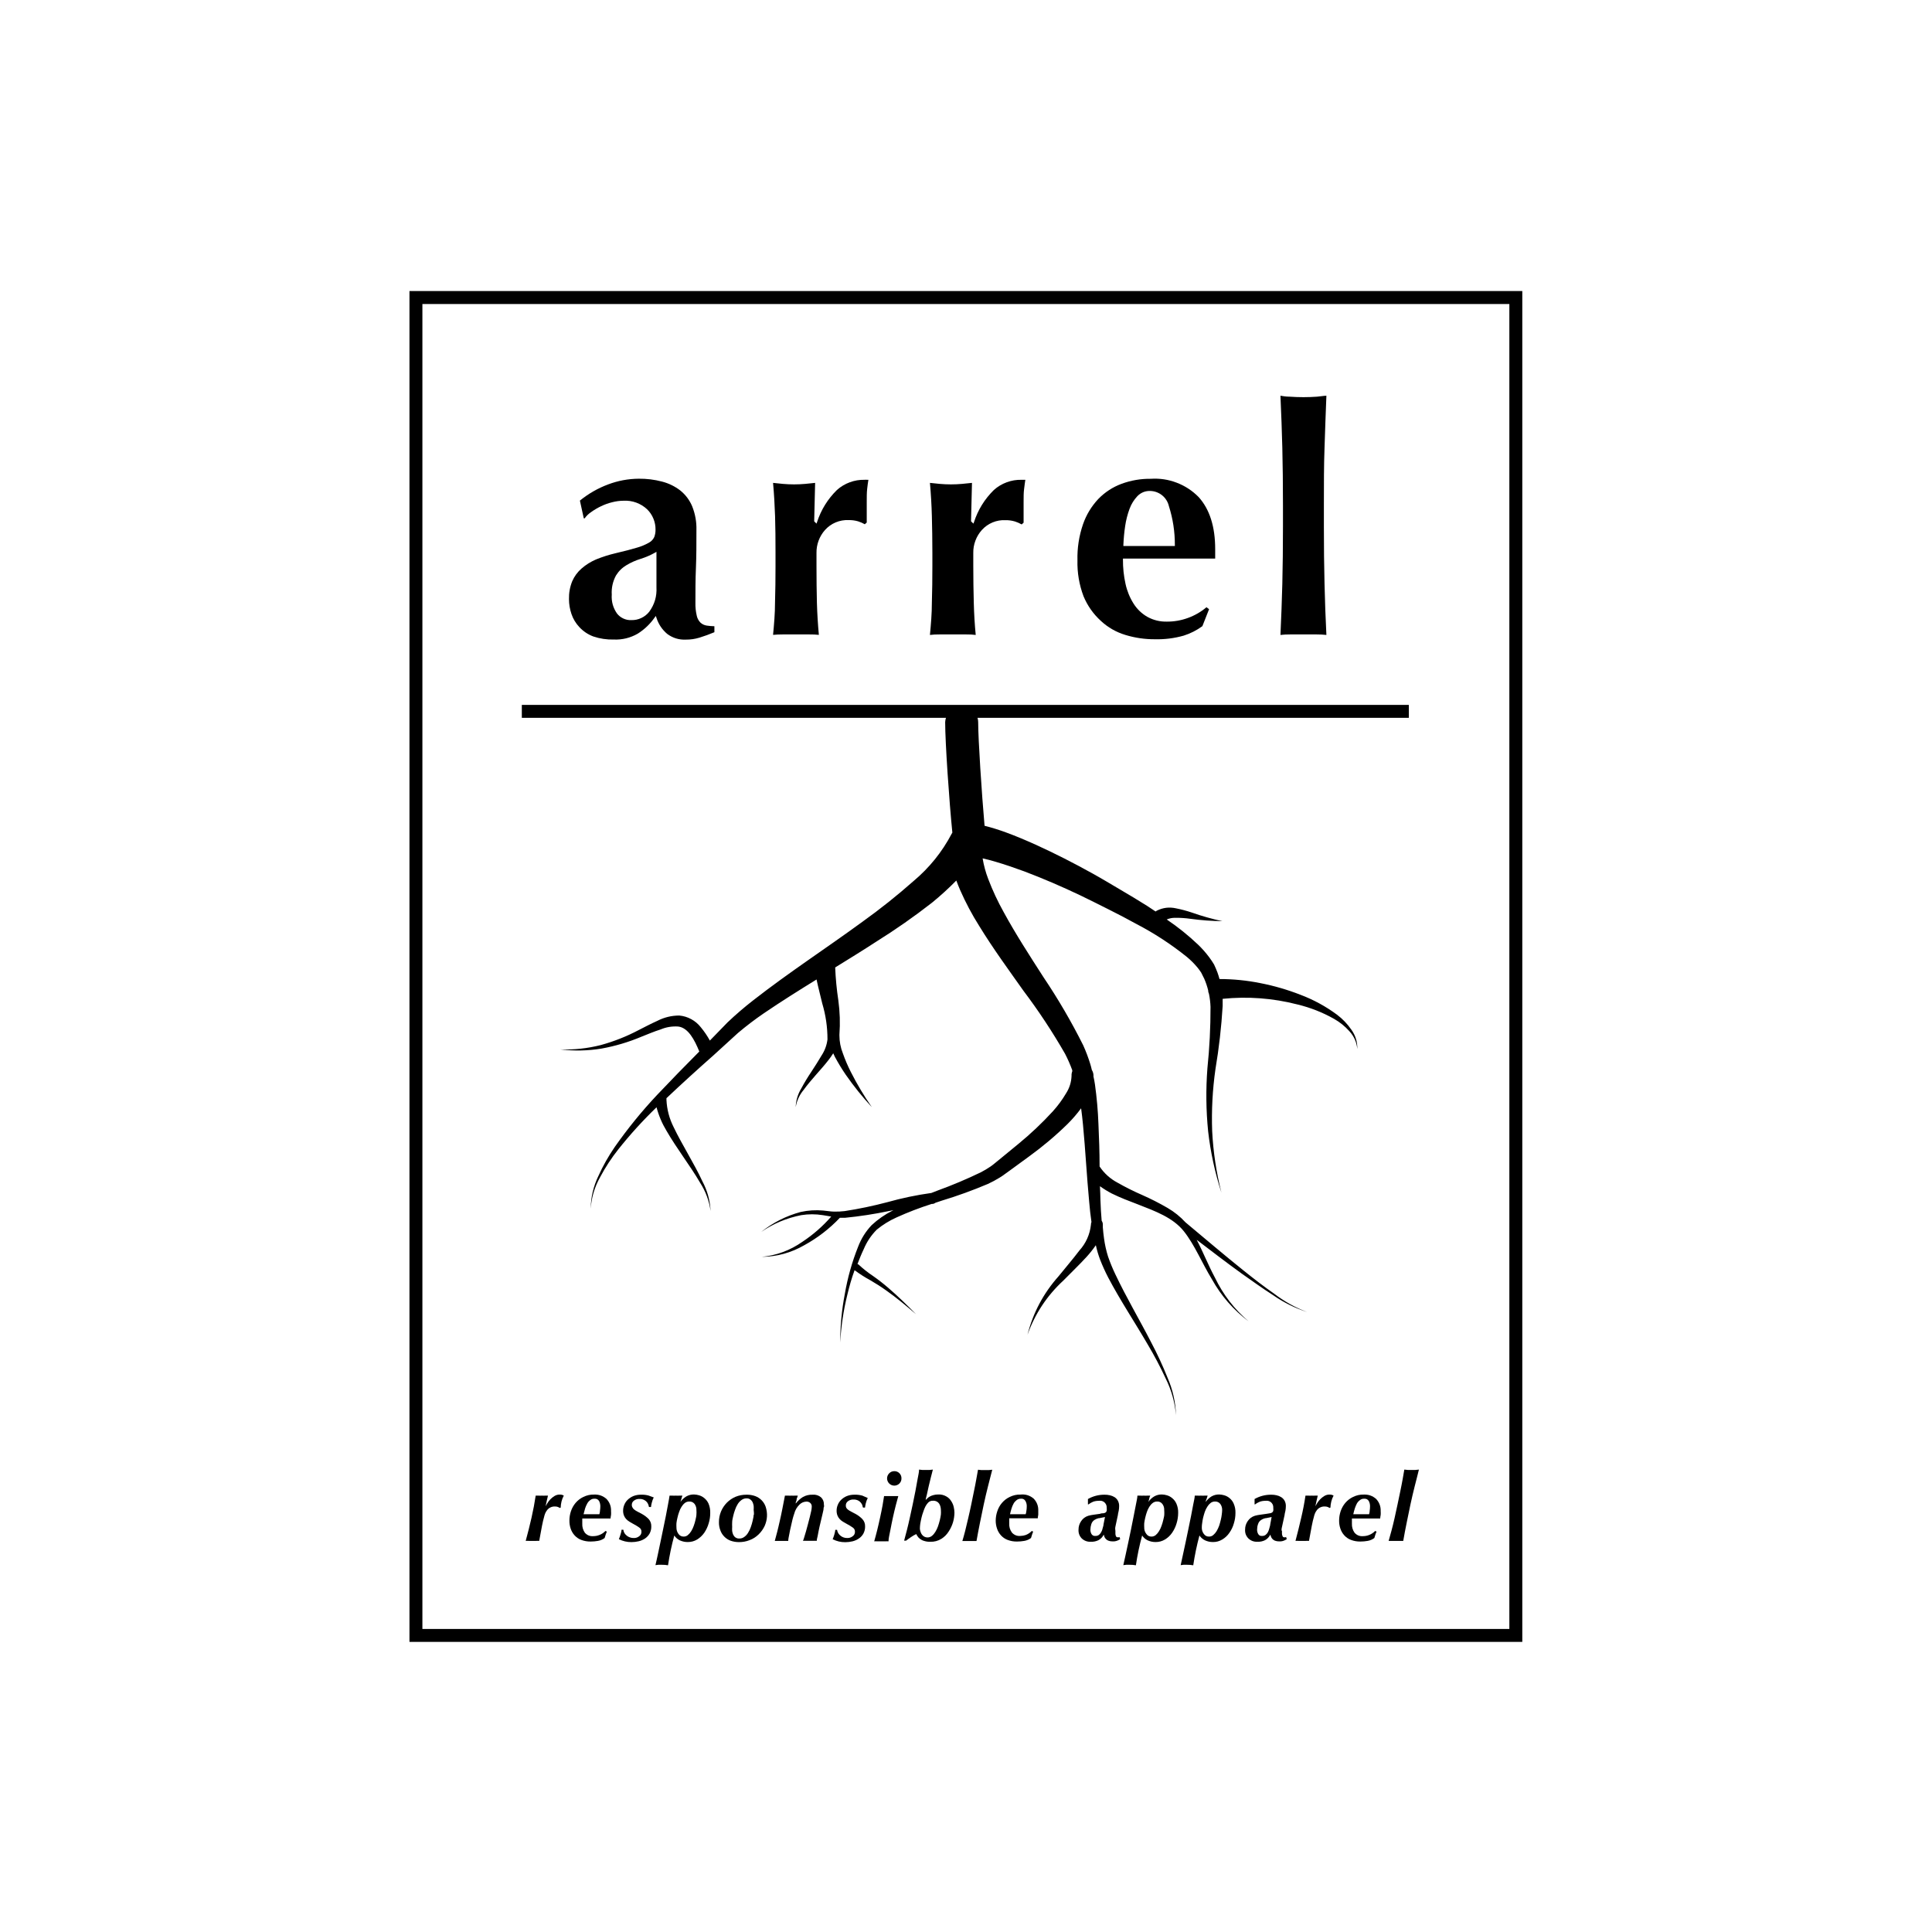 <svg version="1.0" preserveAspectRatio="xMidYMid meet" height="500" viewBox="0 0 375 375" zoomAndPan="magnify" width="500" xmlns:xlink="http://www.w3.org/1999/xlink" xmlns="http://www.w3.org/2000/svg"><defs><clipPath id="c1d371bc8e"><path clip-rule="nonzero" d="M 79.477 56.344 L 295.477 56.344 L 295.477 318.844 L 79.477 318.844 Z M 79.477 56.344"></path></clipPath></defs><path fill-rule="nonzero" fill-opacity="1" d="M 191.27 285.344 L 190.504 285.344 L 189.832 285.273 C 189.75 285.777 189.637 286.391 189.5 287.117 C 189.371 287.844 189.219 288.641 189.039 289.477 C 188.855 290.316 188.688 291.18 188.508 292.074 C 188.328 292.969 188.117 293.863 187.922 294.715 C 187.727 295.566 187.531 296.391 187.336 297.16 C 187.141 297.926 186.961 298.555 186.793 299.113 L 188.883 299.113 C 189.102 299.102 189.32 299.102 189.539 299.113 C 189.75 297.914 189.973 296.727 190.211 295.566 C 190.449 294.406 190.699 293.25 190.938 292.047 C 191.09 291.375 191.23 290.762 191.355 290.191 C 191.48 289.617 191.633 289.074 191.758 288.543 C 191.883 288.012 192.039 287.465 192.164 286.949 L 192.598 285.273 C 192.363 285.309 192.133 285.332 191.898 285.344 Z M 191.27 285.344" fill="#000000"></path><path fill-rule="nonzero" fill-opacity="1" d="M 198.078 290.094 C 197.344 290.074 196.648 290.23 195.988 290.555 C 195.402 290.832 194.902 291.219 194.48 291.711 C 194.07 292.191 193.77 292.73 193.574 293.332 C 193.375 293.918 193.273 294.516 193.266 295.133 C 193.262 295.664 193.348 296.18 193.516 296.684 C 193.676 297.176 193.93 297.613 194.27 297.996 C 194.633 298.398 195.062 298.699 195.566 298.891 C 196.168 299.117 196.785 299.227 197.426 299.211 C 197.895 299.211 198.359 299.168 198.82 299.086 C 199.297 299.004 199.73 298.82 200.117 298.527 C 200.215 298.191 200.297 297.926 200.355 297.762 C 200.41 297.594 200.48 297.426 200.535 297.285 L 200.27 297.16 C 199.938 297.508 199.547 297.766 199.098 297.941 C 198.77 298.055 198.43 298.113 198.078 298.121 C 197.414 298.18 196.855 297.961 196.406 297.465 C 196.027 296.938 195.855 296.344 195.891 295.691 C 195.891 295.523 195.891 295.359 195.891 295.176 C 195.891 294.996 195.891 294.855 195.891 294.699 L 201.43 294.699 C 201.43 294.477 201.5 294.238 201.527 294.004 C 201.539 293.766 201.539 293.527 201.527 293.289 C 201.57 292.375 201.281 291.578 200.66 290.902 C 199.918 290.262 199.055 289.992 198.078 290.094 Z M 199.211 293.262 C 199.211 293.527 199.125 293.738 199.086 293.906 L 196.043 293.906 C 196.125 293.527 196.223 293.164 196.336 292.801 C 196.438 292.465 196.57 292.145 196.742 291.836 C 196.891 291.574 197.086 291.352 197.328 291.168 C 197.566 290.984 197.836 290.895 198.137 290.902 C 198.535 290.855 198.836 291.004 199.043 291.348 C 199.219 291.672 199.305 292.016 199.293 292.383 C 199.293 292.676 199.27 292.973 199.223 293.262 Z M 199.211 293.262" fill="#000000"></path><path fill-rule="nonzero" fill-opacity="1" d="M 184.656 291.406 C 184.422 291.012 184.105 290.699 183.707 290.469 C 183.211 290.18 182.676 290.051 182.102 290.078 C 181.781 290.07 181.465 290.113 181.156 290.203 C 180.91 290.266 180.676 290.355 180.457 290.484 C 180.285 290.578 180.133 290.695 179.996 290.832 L 179.676 291.141 C 179.676 290.902 179.801 290.539 179.914 290.051 C 180.023 289.562 180.137 289.043 180.262 288.473 L 180.68 286.754 C 180.82 286.18 180.945 285.68 181.07 285.246 L 180.441 285.316 L 179.004 285.316 L 178.391 285.246 C 178.391 285.777 178.223 286.391 178.098 287.117 C 177.973 287.844 177.832 288.598 177.68 289.422 C 177.527 290.246 177.344 291.082 177.164 291.965 C 176.98 292.844 176.785 293.695 176.605 294.547 C 176.426 295.398 176.23 296.195 176.035 296.977 C 175.84 297.762 175.672 298.375 175.488 299.043 L 175.867 299.043 C 176.172 298.809 176.492 298.57 176.828 298.348 C 177.152 298.121 177.492 297.926 177.848 297.762 C 177.91 297.906 177.992 298.047 178.086 298.18 C 178.211 298.379 178.367 298.547 178.559 298.684 C 178.797 298.867 179.062 299.004 179.355 299.086 C 179.734 299.211 180.125 299.266 180.527 299.254 C 181.32 299.289 182.055 299.098 182.73 298.68 C 183.301 298.32 183.766 297.855 184.125 297.285 C 184.508 296.711 184.797 296.09 184.992 295.426 C 185.16 294.828 185.25 294.219 185.258 293.598 C 185.25 293.254 185.207 292.914 185.133 292.578 C 185.047 292.156 184.891 291.766 184.656 291.406 Z M 182.621 294.004 C 182.57 294.371 182.5 294.734 182.41 295.094 C 182.312 295.484 182.199 295.875 182.062 296.266 C 181.93 296.645 181.758 297 181.547 297.34 C 181.367 297.641 181.145 297.898 180.875 298.121 C 180.633 298.312 180.359 298.41 180.051 298.418 C 179.832 298.422 179.621 298.375 179.426 298.277 C 179.242 298.18 179.09 298.051 178.965 297.887 C 178.836 297.723 178.742 297.539 178.684 297.34 C 178.609 297.141 178.562 296.938 178.547 296.727 C 178.551 296.391 178.578 296.055 178.629 295.719 C 178.699 295.344 178.77 294.953 178.867 294.562 C 178.961 294.172 179.074 293.789 179.215 293.418 C 179.32 293.082 179.453 292.754 179.605 292.438 C 179.746 292.16 179.926 291.902 180.137 291.672 C 180.406 291.398 180.73 291.27 181.113 291.293 C 181.363 291.281 181.602 291.332 181.824 291.445 C 182.02 291.543 182.176 291.684 182.297 291.867 C 182.418 292.055 182.5 292.262 182.551 292.48 C 182.605 292.715 182.633 292.953 182.633 293.191 C 182.652 293.465 182.645 293.734 182.621 294.004 Z M 182.621 294.004" fill="#000000"></path><path fill-rule="nonzero" fill-opacity="1" d="M 227.492 290.762 C 227.195 290.512 226.855 290.332 226.477 290.23 C 226.172 290.137 225.859 290.086 225.539 290.078 C 225.004 290.062 224.5 290.188 224.035 290.453 C 223.578 290.723 223.199 291.078 222.902 291.516 L 223.07 290.914 C 223.07 290.707 223.195 290.512 223.266 290.301 L 222.707 290.301 C 222.465 290.316 222.223 290.316 221.98 290.301 C 221.754 290.316 221.527 290.316 221.297 290.301 L 220.77 290.301 C 220.77 290.734 220.613 291.309 220.488 292.004 C 220.363 292.703 220.211 293.402 220.043 294.281 C 219.875 295.16 219.707 295.973 219.527 296.867 C 219.344 297.762 219.164 298.641 218.98 299.477 C 218.801 300.316 218.633 301.113 218.465 301.867 C 218.297 302.621 218.16 303.262 218.035 303.793 L 218.605 303.723 L 219.262 303.723 C 219.668 303.715 220.074 303.75 220.477 303.82 C 220.762 301.871 221.168 299.941 221.688 298.039 C 221.965 298.457 222.324 298.773 222.777 298.988 C 223.266 299.207 223.777 299.316 224.312 299.309 C 224.957 299.312 225.559 299.152 226.113 298.82 C 226.672 298.484 227.137 298.047 227.508 297.508 C 227.891 296.949 228.18 296.344 228.371 295.691 C 228.574 295.031 228.676 294.355 228.68 293.668 C 228.703 293.043 228.59 292.441 228.344 291.867 C 228.152 291.426 227.871 291.059 227.492 290.762 Z M 225.988 293.934 C 225.988 294.27 225.875 294.633 225.793 295.008 C 225.703 295.398 225.594 295.777 225.457 296.152 C 225.336 296.52 225.172 296.863 224.969 297.188 C 224.797 297.48 224.586 297.738 224.328 297.957 C 224.09 298.148 223.82 298.246 223.516 298.25 C 223.086 298.258 222.746 298.086 222.5 297.73 C 222.211 297.355 222.078 296.934 222.094 296.461 C 222.078 296.188 222.078 295.91 222.094 295.637 C 222.141 295.285 222.207 294.934 222.289 294.59 C 222.375 294.211 222.484 293.84 222.609 293.473 C 222.73 293.117 222.887 292.781 223.086 292.465 C 223.258 292.18 223.477 291.934 223.742 291.727 C 223.984 291.543 224.258 291.449 224.562 291.445 C 224.992 291.422 225.34 291.574 225.609 291.906 C 225.875 292.27 225.996 292.676 225.973 293.121 C 225.992 293.391 226 293.664 225.988 293.934 Z M 225.988 293.934" fill="#000000"></path><path fill-rule="nonzero" fill-opacity="1" d="M 216.5 296.32 L 216.988 294.031 C 216.988 293.82 217.086 293.555 217.141 293.234 C 217.195 292.945 217.223 292.648 217.223 292.355 C 217.238 291.973 217.152 291.613 216.973 291.277 C 216.816 290.996 216.605 290.77 216.332 290.594 C 216.051 290.422 215.746 290.301 215.426 290.23 C 215.078 290.152 214.73 290.113 214.379 290.121 C 213.234 290.117 212.164 290.398 211.168 290.957 C 211.168 291.152 211.168 291.32 211.168 291.445 C 211.168 291.574 211.168 291.77 211.168 292.004 L 211.266 292.004 C 211.547 291.793 211.848 291.621 212.172 291.488 C 212.508 291.367 212.852 291.309 213.207 291.309 C 213.395 291.285 213.586 291.285 213.777 291.309 C 213.961 291.348 214.129 291.422 214.281 291.531 C 214.438 291.645 214.566 291.789 214.656 291.965 C 214.77 292.184 214.82 292.414 214.809 292.66 C 214.836 292.855 214.836 293.055 214.809 293.25 C 214.777 293.379 214.707 293.488 214.602 293.57 C 214.469 293.656 214.324 293.707 214.168 293.723 C 214 293.723 213.762 293.723 213.484 293.836 L 212.285 294.004 C 211.93 294.047 211.582 294.117 211.238 294.211 C 210.648 294.395 210.184 294.746 209.844 295.258 C 209.508 295.754 209.34 296.297 209.34 296.895 C 209.301 297.566 209.516 298.145 209.98 298.625 C 210.48 299.078 211.066 299.289 211.742 299.254 C 212.258 299.277 212.754 299.172 213.219 298.945 C 213.668 298.691 214.008 298.332 214.238 297.871 L 214.352 298.25 C 214.414 298.414 214.508 298.566 214.629 298.695 C 214.77 298.852 214.934 298.969 215.133 299.043 C 215.391 299.141 215.66 299.188 215.941 299.184 C 216.254 299.199 216.555 299.156 216.848 299.043 C 217.059 298.969 217.254 298.867 217.434 298.738 L 217.281 298.32 L 217.141 298.387 C 217.09 298.406 217.039 298.406 216.988 298.387 C 216.781 298.406 216.648 298.316 216.582 298.121 C 216.527 297.969 216.5 297.812 216.5 297.648 C 216.5 297.523 216.5 297.367 216.5 297.16 C 216.5 296.949 216.402 296.727 216.5 296.32 Z M 214.195 295.875 C 214.195 296.098 214.098 296.348 214.027 296.613 C 213.98 296.875 213.891 297.121 213.762 297.355 C 213.652 297.57 213.504 297.758 213.316 297.914 C 213.109 298.062 212.875 298.133 212.621 298.121 C 212.285 298.156 212.031 298.031 211.852 297.746 C 211.707 297.48 211.637 297.195 211.645 296.895 C 211.652 296.531 211.711 296.176 211.824 295.832 C 211.934 295.48 212.141 295.207 212.453 295.008 C 212.688 294.863 212.938 294.754 213.207 294.688 C 213.5 294.688 213.918 294.535 214.477 294.449 Z M 214.195 295.875" fill="#000000"></path><path fill-rule="nonzero" fill-opacity="1" d="M 238.629 290.762 C 238.328 290.516 237.988 290.336 237.609 290.23 C 237.305 290.141 236.992 290.09 236.676 290.078 C 236.133 290.062 235.625 290.188 235.156 290.453 C 234.703 290.73 234.328 291.086 234.023 291.516 C 234.023 291.32 234.148 291.113 234.207 290.914 C 234.258 290.707 234.324 290.504 234.402 290.301 L 233.828 290.301 C 233.586 290.316 233.344 290.316 233.102 290.301 C 232.879 290.316 232.656 290.316 232.434 290.301 L 231.902 290.301 C 231.902 290.734 231.734 291.309 231.609 292.004 C 231.484 292.703 231.332 293.402 231.176 294.281 L 230.648 296.867 C 230.465 297.773 230.285 298.641 230.102 299.477 C 229.922 300.316 229.754 301.113 229.586 301.867 C 229.418 302.621 229.281 303.262 229.168 303.793 L 229.727 303.723 L 230.395 303.723 C 230.805 303.719 231.207 303.75 231.609 303.82 C 231.898 301.871 232.301 299.945 232.809 298.039 C 233.094 298.453 233.461 298.773 233.914 298.988 C 234.402 299.207 234.914 299.316 235.449 299.309 C 236.09 299.316 236.684 299.152 237.234 298.82 C 237.797 298.488 238.262 298.051 238.629 297.508 C 239.02 296.953 239.309 296.348 239.492 295.691 C 239.699 295.035 239.801 294.359 239.801 293.668 C 239.824 293.043 239.711 292.441 239.465 291.867 C 239.281 291.426 239 291.059 238.629 290.762 Z M 237.148 293.934 C 237.109 294.297 237.043 294.652 236.953 295.008 C 236.871 295.387 236.758 295.762 236.633 296.152 C 236.5 296.512 236.34 296.855 236.145 297.188 C 235.969 297.48 235.75 297.738 235.488 297.957 C 235.254 298.152 234.984 298.25 234.68 298.25 C 234.25 298.258 233.91 298.086 233.66 297.73 C 233.379 297.355 233.25 296.93 233.27 296.461 C 233.27 296.184 233.293 295.91 233.34 295.637 C 233.383 295.285 233.441 294.934 233.523 294.59 C 233.621 294.211 233.719 293.848 233.844 293.473 C 233.965 293.117 234.129 292.781 234.332 292.465 C 234.5 292.18 234.715 291.934 234.973 291.727 C 235.223 291.539 235.5 291.445 235.809 291.445 C 236.234 291.426 236.586 291.582 236.855 291.906 C 237.117 292.273 237.234 292.676 237.219 293.121 C 237.211 293.395 237.188 293.664 237.148 293.934 Z M 237.148 293.934" fill="#000000"></path><path fill-rule="nonzero" fill-opacity="1" d="M 173.578 285.551 C 173.188 285.555 172.859 285.695 172.586 285.973 C 172.457 286.102 172.355 286.254 172.285 286.422 C 172.215 286.594 172.18 286.773 172.18 286.957 C 172.18 287.141 172.215 287.316 172.285 287.488 C 172.355 287.66 172.457 287.809 172.586 287.941 C 172.719 288.074 172.871 288.18 173.043 288.25 C 173.215 288.324 173.398 288.359 173.586 288.359 C 173.773 288.359 173.953 288.324 174.125 288.25 C 174.301 288.18 174.449 288.074 174.582 287.941 C 174.848 287.664 174.98 287.332 174.973 286.949 C 174.98 286.566 174.848 286.234 174.582 285.957 C 174.305 285.68 173.969 285.547 173.578 285.551 Z M 173.578 285.551" fill="#000000"></path><path fill-rule="nonzero" fill-opacity="1" d="M 108.664 290.094 C 108.297 290.086 107.953 290.18 107.633 290.371 C 107.336 290.551 107.066 290.766 106.824 291.016 C 106.605 291.238 106.418 291.488 106.254 291.754 L 105.902 292.355 C 105.988 292.02 106.059 291.672 106.125 291.32 C 106.195 290.973 106.281 290.637 106.363 290.301 L 105.848 290.301 C 105.633 290.316 105.418 290.316 105.207 290.301 C 104.98 290.316 104.758 290.316 104.535 290.301 L 103.977 290.301 C 103.77 291.699 103.504 293.094 103.168 294.59 C 102.832 296.082 102.441 297.594 102.039 299.086 C 102.238 299.07 102.438 299.07 102.637 299.086 L 104.035 299.086 C 104.242 299.07 104.453 299.07 104.66 299.086 C 104.883 297.828 105.066 296.852 105.207 296.141 C 105.344 295.426 105.484 294.867 105.598 294.477 C 105.645 294.254 105.711 294.035 105.793 293.82 C 105.883 293.578 106.012 293.355 106.168 293.152 C 106.348 292.902 106.578 292.715 106.855 292.582 C 107.133 292.449 107.426 292.395 107.73 292.41 C 107.934 292.402 108.129 292.434 108.316 292.508 C 108.438 292.559 108.555 292.617 108.668 292.691 L 108.832 292.621 C 108.844 292.223 108.895 291.832 108.988 291.445 C 109.086 291.047 109.234 290.664 109.434 290.301 C 109.328 290.234 109.219 290.184 109.098 290.148 C 108.957 290.113 108.812 290.094 108.664 290.094 Z M 108.664 290.094" fill="#000000"></path><path fill-rule="nonzero" fill-opacity="1" d="M 115.32 290.094 C 114.586 290.074 113.891 290.23 113.23 290.555 C 112.645 290.832 112.145 291.219 111.723 291.711 C 111.316 292.195 111.016 292.734 110.816 293.332 C 110.621 293.918 110.523 294.52 110.523 295.133 C 110.516 295.664 110.594 296.18 110.758 296.684 C 110.918 297.176 111.172 297.613 111.512 297.996 C 111.875 298.398 112.305 298.699 112.809 298.891 C 113.41 299.117 114.027 299.223 114.668 299.211 C 115.133 299.211 115.602 299.168 116.062 299.086 C 116.539 299.004 116.973 298.82 117.359 298.527 C 117.457 298.191 117.539 297.926 117.598 297.762 C 117.652 297.594 117.723 297.426 117.793 297.285 L 117.512 297.16 C 117.184 297.512 116.793 297.77 116.34 297.941 C 115.973 298.086 115.59 298.16 115.195 298.164 C 114.531 298.223 113.973 298.004 113.523 297.508 C 113.156 296.973 112.988 296.383 113.02 295.734 C 113.02 295.566 113.02 295.398 113.02 295.219 C 113.02 295.035 113.02 294.898 113.02 294.742 L 118.504 294.742 C 118.504 294.52 118.574 294.281 118.602 294.043 C 118.621 293.809 118.621 293.57 118.602 293.332 C 118.641 292.414 118.348 291.617 117.723 290.945 C 117.035 290.34 116.234 290.055 115.32 290.094 Z M 116.453 293.262 C 116.453 293.527 116.367 293.738 116.34 293.906 L 113.27 293.906 C 113.355 293.527 113.453 293.164 113.562 292.801 C 113.668 292.465 113.809 292.145 113.98 291.836 C 114.125 291.57 114.32 291.344 114.566 291.168 C 114.801 290.98 115.066 290.895 115.363 290.902 C 115.762 290.863 116.07 291.012 116.285 291.348 C 116.449 291.672 116.527 292.02 116.523 292.383 C 116.52 292.676 116.496 292.973 116.453 293.262 Z M 116.453 293.262" fill="#000000"></path><path fill-rule="nonzero" fill-opacity="1" d="M 248.844 296.32 L 249.344 294.031 C 249.344 293.82 249.441 293.555 249.5 293.234 C 249.551 292.945 249.582 292.648 249.582 292.355 C 249.598 291.973 249.512 291.613 249.332 291.277 C 249.172 290.996 248.953 290.766 248.676 290.594 C 248.395 290.418 248.094 290.297 247.77 290.23 C 247.43 290.152 247.086 290.113 246.734 290.121 C 245.586 290.117 244.512 290.395 243.512 290.957 C 243.523 291.121 243.523 291.285 243.512 291.445 C 243.512 291.574 243.512 291.77 243.512 292.004 L 243.598 292.004 C 243.879 291.793 244.188 291.621 244.516 291.488 C 244.852 291.367 245.195 291.309 245.551 291.309 C 245.734 291.289 245.922 291.289 246.109 291.309 C 246.297 291.348 246.469 291.422 246.625 291.531 C 246.781 291.645 246.91 291.789 247 291.965 C 247.109 292.184 247.156 292.418 247.141 292.66 C 247.168 292.855 247.168 293.055 247.141 293.25 C 247.102 293.379 247.027 293.488 246.918 293.57 C 246.793 293.656 246.652 293.707 246.5 293.723 L 245.801 293.836 L 244.613 294.004 C 244.262 294.047 243.91 294.113 243.566 294.211 C 242.98 294.395 242.512 294.746 242.172 295.258 C 241.836 295.754 241.668 296.297 241.672 296.895 C 241.633 297.566 241.852 298.145 242.328 298.625 C 242.82 299.078 243.402 299.285 244.07 299.254 C 244.59 299.277 245.082 299.176 245.551 298.945 C 246 298.691 246.34 298.332 246.566 297.871 L 246.695 298.25 C 246.754 298.414 246.844 298.562 246.961 298.695 C 247.102 298.848 247.27 298.961 247.461 299.043 C 247.727 299.141 248 299.188 248.285 299.184 C 248.598 299.199 248.898 299.156 249.191 299.043 C 249.395 298.969 249.586 298.863 249.762 298.738 L 249.625 298.32 L 249.484 298.387 C 249.434 298.402 249.383 298.402 249.332 298.387 C 249.121 298.414 248.988 298.324 248.926 298.121 C 248.859 297.973 248.828 297.812 248.828 297.648 C 248.816 297.484 248.816 297.32 248.828 297.16 C 248.688 297.074 248.746 296.727 248.844 296.32 Z M 246.555 295.875 C 246.555 296.098 246.441 296.348 246.387 296.613 C 246.324 296.871 246.238 297.117 246.121 297.355 C 246.008 297.574 245.852 297.758 245.66 297.914 C 245.453 298.066 245.223 298.137 244.965 298.121 C 244.633 298.156 244.383 298.031 244.211 297.746 C 244.066 297.48 243.996 297.195 244 296.895 C 244.004 296.531 244.062 296.176 244.184 295.832 C 244.293 295.48 244.5 295.207 244.809 295.008 C 245.043 294.855 245.293 294.75 245.562 294.688 C 245.855 294.688 246.273 294.535 246.82 294.449 Z M 246.555 295.875" fill="#000000"></path><path fill-rule="nonzero" fill-opacity="1" d="M 124.477 290.121 C 123.941 290.105 123.426 290.195 122.926 290.387 C 122.516 290.562 122.148 290.801 121.824 291.113 C 121.535 291.395 121.316 291.727 121.168 292.102 C 121.02 292.457 120.945 292.824 120.945 293.207 C 120.938 293.539 120.992 293.859 121.113 294.172 C 121.215 294.426 121.359 294.652 121.547 294.855 C 121.734 295.051 121.941 295.219 122.172 295.359 L 122.871 295.762 C 123.289 295.977 123.688 296.219 124.07 296.488 C 124.375 296.691 124.52 296.977 124.504 297.34 C 124.5 297.691 124.355 297.973 124.07 298.18 C 123.75 298.434 123.391 298.547 122.98 298.527 C 122.746 298.531 122.52 298.496 122.297 298.418 C 122.082 298.348 121.883 298.246 121.699 298.109 C 121.516 297.965 121.355 297.797 121.223 297.605 C 121.094 297.395 121.016 297.168 120.988 296.922 L 120.637 296.922 C 120.637 297.23 120.527 297.535 120.441 297.844 C 120.352 298.152 120.246 298.453 120.121 298.75 C 120.5 298.941 120.895 299.086 121.309 299.184 C 121.727 299.281 122.148 299.328 122.578 299.324 C 123.051 299.324 123.516 299.266 123.973 299.156 C 124.418 299.051 124.832 298.867 125.215 298.613 C 125.582 298.359 125.875 298.035 126.094 297.648 C 126.324 297.211 126.43 296.746 126.414 296.25 C 126.426 295.723 126.258 295.258 125.914 294.855 C 125.539 294.473 125.121 294.152 124.656 293.891 L 123.707 293.387 C 123.488 293.277 123.285 293.148 123.094 292.996 C 122.934 292.875 122.812 292.719 122.73 292.535 C 122.66 292.402 122.629 292.258 122.633 292.102 C 122.633 291.77 122.762 291.5 123.023 291.293 C 123.352 291.039 123.727 290.922 124.141 290.945 C 124.453 290.934 124.754 291 125.035 291.141 C 125.246 291.246 125.426 291.391 125.578 291.574 C 125.695 291.73 125.789 291.902 125.855 292.09 C 125.906 292.227 125.945 292.363 125.969 292.508 L 126.359 292.508 C 126.359 292.297 126.441 292.004 126.512 291.672 C 126.598 291.316 126.723 290.977 126.891 290.652 L 125.855 290.273 C 125.402 290.156 124.941 290.105 124.477 290.121 Z M 124.477 290.121" fill="#000000"></path><path fill-rule="nonzero" fill-opacity="1" d="M 172.965 290.387 C 172.723 290.398 172.48 290.398 172.238 290.387 L 171.598 290.387 C 171.539 290.84 171.441 291.441 171.305 292.188 C 171.164 292.941 171.012 293.723 170.828 294.547 C 170.648 295.371 170.465 296.195 170.258 297.02 C 170.047 297.844 169.867 298.555 169.684 299.172 C 169.895 299.156 170.102 299.156 170.312 299.172 L 171.805 299.172 C 172.023 299.156 172.242 299.156 172.461 299.172 C 172.461 298.598 172.645 297.887 172.809 297.035 C 172.977 296.18 173.133 295.344 173.328 294.477 C 173.523 293.613 173.703 292.828 173.898 292.09 C 174.094 291.348 174.246 290.777 174.359 290.387 L 173.773 290.387 C 173.504 290.402 173.234 290.402 172.965 290.387 Z M 172.965 290.387" fill="#000000"></path><path fill-rule="nonzero" fill-opacity="1" d="M 136.684 290.762 C 136.383 290.516 136.043 290.336 135.664 290.23 C 135.359 290.141 135.051 290.09 134.73 290.078 C 134.191 290.062 133.684 290.191 133.211 290.453 C 132.762 290.73 132.383 291.086 132.078 291.516 C 132.148 291.32 132.207 291.113 132.262 290.914 C 132.312 290.707 132.379 290.504 132.457 290.301 L 131.898 290.301 C 131.656 290.316 131.414 290.316 131.172 290.301 C 130.945 290.316 130.719 290.316 130.488 290.301 L 129.961 290.301 C 129.891 290.734 129.805 291.309 129.664 292.004 C 129.527 292.703 129.402 293.402 129.234 294.281 L 128.703 296.867 C 128.523 297.773 128.34 298.641 128.16 299.477 C 127.977 300.316 127.809 301.113 127.656 301.867 C 127.504 302.621 127.336 303.262 127.223 303.793 L 127.781 303.723 L 128.453 303.723 C 128.859 303.719 129.266 303.75 129.664 303.82 C 129.953 301.871 130.359 299.941 130.879 298.039 C 131.152 298.457 131.516 298.773 131.969 298.988 C 132.457 299.207 132.969 299.316 133.504 299.309 C 134.148 299.312 134.75 299.152 135.305 298.82 C 135.859 298.48 136.324 298.043 136.699 297.508 C 137.078 296.949 137.363 296.344 137.551 295.691 C 137.758 295.035 137.859 294.359 137.855 293.668 C 137.875 293.043 137.77 292.445 137.535 291.867 C 137.34 291.43 137.055 291.062 136.684 290.762 Z M 135.176 293.934 C 135.176 294.27 135.078 294.633 134.996 295.008 C 134.914 295.387 134.801 295.762 134.66 296.152 C 134.535 296.516 134.371 296.859 134.172 297.188 C 134 297.48 133.781 297.738 133.516 297.957 C 133.281 298.152 133.012 298.25 132.707 298.25 C 132.277 298.254 131.938 298.082 131.688 297.73 C 131.414 297.352 131.285 296.93 131.297 296.461 C 131.281 296.188 131.281 295.91 131.297 295.637 C 131.34 295.281 131.406 294.934 131.492 294.59 C 131.574 294.211 131.684 293.836 131.816 293.473 C 131.93 293.117 132.086 292.781 132.289 292.465 C 132.461 292.18 132.672 291.934 132.93 291.727 C 133.18 291.539 133.457 291.445 133.77 291.445 C 134.195 291.426 134.543 291.582 134.816 291.906 C 135.074 292.273 135.195 292.676 135.176 293.121 C 135.199 293.395 135.199 293.664 135.176 293.934 Z M 135.176 293.934" fill="#000000"></path><path fill-rule="nonzero" fill-opacity="1" d="M 165.902 290.121 C 165.375 290.105 164.863 290.195 164.367 290.387 C 163.953 290.559 163.586 290.801 163.266 291.113 C 162.977 291.395 162.758 291.727 162.609 292.102 C 162.461 292.457 162.387 292.824 162.387 293.207 C 162.379 293.539 162.434 293.859 162.555 294.172 C 162.656 294.426 162.801 294.652 162.988 294.855 C 163.172 295.055 163.383 295.219 163.613 295.359 L 164.312 295.762 C 164.73 295.977 165.129 296.219 165.512 296.488 C 165.816 296.691 165.961 296.977 165.945 297.34 C 165.941 297.691 165.797 297.973 165.512 298.18 C 165.191 298.43 164.828 298.547 164.426 298.527 C 164.188 298.531 163.961 298.496 163.742 298.418 C 163.543 298.348 163.363 298.25 163.195 298.121 C 163.008 297.984 162.852 297.816 162.723 297.621 C 162.594 297.41 162.512 297.18 162.469 296.938 L 162.121 296.938 C 162.121 297.242 162.012 297.551 161.941 297.859 C 161.852 298.168 161.742 298.469 161.621 298.766 C 162 298.953 162.395 299.098 162.805 299.199 C 163.223 299.297 163.645 299.344 164.074 299.34 C 164.547 299.336 165.012 299.281 165.469 299.172 C 165.914 299.062 166.32 298.883 166.699 298.625 C 167.074 298.375 167.371 298.055 167.59 297.66 C 167.816 297.223 167.926 296.758 167.914 296.266 C 167.926 295.73 167.754 295.266 167.395 294.867 C 167.031 294.484 166.617 294.164 166.156 293.906 L 165.207 293.402 C 164.984 293.293 164.773 293.16 164.578 293.012 C 164.449 292.91 164.344 292.789 164.258 292.648 C 164.199 292.508 164.168 292.367 164.172 292.215 C 164.172 291.883 164.305 291.613 164.562 291.406 C 164.895 291.152 165.266 291.035 165.68 291.055 C 165.992 291.047 166.293 291.113 166.574 291.25 C 166.785 291.355 166.961 291.5 167.102 291.684 C 167.23 291.84 167.328 292.012 167.395 292.199 C 167.395 292.367 167.48 292.508 167.508 292.621 L 167.898 292.621 C 167.934 292.336 167.984 292.059 168.051 291.781 C 168.137 291.426 168.266 291.086 168.43 290.762 L 167.383 290.301 C 166.898 290.168 166.406 290.105 165.902 290.121 Z M 165.902 290.121" fill="#000000"></path><path fill-rule="nonzero" fill-opacity="1" d="M 157.727 290.121 C 157.059 290.094 156.43 290.242 155.844 290.566 C 155.301 290.906 154.836 291.328 154.449 291.836 C 154.449 291.672 154.449 291.531 154.547 291.406 L 154.629 291.055 C 154.629 290.945 154.629 290.832 154.727 290.707 C 154.762 290.57 154.805 290.434 154.852 290.301 L 154.281 290.301 C 154.078 290.316 153.879 290.316 153.68 290.301 C 153.449 290.316 153.215 290.316 152.98 290.301 L 152.355 290.301 C 152.172 291.293 151.992 292.199 151.824 293.023 C 151.656 293.848 151.504 294.602 151.336 295.301 C 151.168 296 151.027 296.699 150.863 297.301 C 150.695 297.898 150.539 298.516 150.387 299.086 C 150.605 299.074 150.824 299.074 151.043 299.086 L 152.355 299.086 C 152.566 299.074 152.781 299.074 152.996 299.086 C 152.996 298.668 153.137 298.207 153.219 297.691 C 153.305 297.172 153.414 296.711 153.512 296.293 C 153.609 295.875 153.723 295.371 153.832 294.898 C 153.945 294.422 154.059 294.129 154.156 293.82 C 154.332 293.129 154.676 292.531 155.188 292.035 C 155.551 291.676 155.988 291.484 156.5 291.461 C 156.797 291.441 157.055 291.531 157.281 291.727 C 157.496 291.938 157.59 292.195 157.559 292.496 C 157.551 292.754 157.516 293.008 157.461 293.262 C 157.379 293.613 157.293 294.004 157.184 294.449 C 157.07 294.898 156.945 295.344 156.82 295.848 C 156.695 296.348 156.566 296.797 156.441 297.242 C 156.316 297.691 156.191 298.066 156.094 298.402 C 155.996 298.738 155.914 298.961 155.855 299.074 C 156.074 299.059 156.293 299.059 156.512 299.074 L 157.906 299.074 C 158.117 299.059 158.328 299.059 158.535 299.074 C 158.535 298.75 158.648 298.445 158.703 298.164 C 158.758 297.887 158.801 297.578 158.871 297.27 C 158.941 296.965 158.996 296.641 159.078 296.293 C 159.164 295.945 159.246 295.555 159.359 295.105 C 159.469 294.66 159.582 294.184 159.652 293.863 C 159.723 293.543 159.793 293.277 159.832 293.066 C 159.875 292.855 159.832 292.648 159.918 292.496 C 160 292.34 159.918 292.188 159.918 292.035 C 159.938 291.488 159.758 291.023 159.371 290.637 C 158.895 290.242 158.344 290.07 157.727 290.121 Z M 157.727 290.121" fill="#000000"></path><path fill-rule="nonzero" fill-opacity="1" d="M 147.848 291.211 C 147.492 290.848 147.078 290.578 146.605 290.398 C 146.043 290.195 145.461 290.102 144.863 290.121 C 144.137 290.117 143.441 290.254 142.77 290.523 C 142.133 290.797 141.57 291.18 141.078 291.672 C 140.598 292.168 140.219 292.734 139.949 293.375 C 139.676 294.047 139.539 294.742 139.547 295.469 C 139.535 296.012 139.629 296.539 139.824 297.047 C 139.992 297.516 140.254 297.926 140.605 298.277 C 140.957 298.629 141.367 298.891 141.832 299.059 C 142.352 299.238 142.887 299.324 143.438 299.324 C 144.156 299.328 144.848 299.199 145.516 298.934 C 146.172 298.688 146.746 298.316 147.246 297.828 C 147.746 297.344 148.141 296.785 148.434 296.152 C 148.957 294.941 149.016 293.707 148.613 292.453 C 148.449 291.984 148.191 291.566 147.848 291.211 Z M 146.285 294.004 C 146.285 294.379 146.172 294.77 146.09 295.176 C 145.992 295.598 145.875 296.012 145.727 296.418 C 145.594 296.809 145.418 297.176 145.195 297.523 C 145.008 297.84 144.762 298.105 144.457 298.32 C 144.176 298.527 143.859 298.633 143.508 298.625 C 143.242 298.637 142.996 298.574 142.77 298.43 C 142.574 298.293 142.426 298.113 142.32 297.898 C 142.215 297.668 142.148 297.426 142.113 297.172 C 142.094 296.914 142.094 296.652 142.113 296.391 C 142.098 296.078 142.098 295.766 142.113 295.457 C 142.113 295.078 142.223 294.688 142.309 294.281 C 142.402 293.863 142.523 293.453 142.672 293.055 C 142.801 292.66 142.98 292.285 143.199 291.934 C 143.395 291.621 143.641 291.355 143.941 291.141 C 144.223 290.934 144.539 290.832 144.891 290.832 C 145.16 290.82 145.406 290.887 145.629 291.043 C 145.82 291.176 145.969 291.348 146.074 291.559 C 146.176 291.793 146.246 292.035 146.285 292.285 C 146.305 292.551 146.305 292.816 146.285 293.082 C 146.328 293.391 146.348 293.703 146.34 294.016 Z M 146.285 294.004" fill="#000000"></path><path fill-rule="nonzero" fill-opacity="1" d="M 248.898 113.324 C 248.816 116.562 248.688 119.902 248.535 123.242 C 249.148 123.172 249.762 123.141 250.379 123.145 L 255.609 123.145 C 256.227 123.141 256.84 123.176 257.453 123.242 C 257.285 120.016 257.172 116.676 257.09 113.324 C 257.004 109.973 256.965 106.16 256.965 102.148 L 256.965 98.102 C 256.965 94.008 256.965 90.238 257.09 86.926 C 257.215 83.617 257.297 80.195 257.453 76.812 C 256.949 76.812 256.352 76.941 255.625 76.996 C 253.871 77.121 252.117 77.121 250.363 76.996 C 249.637 76.996 248.969 76.883 248.535 76.812 C 248.688 80.25 248.816 83.645 248.898 86.926 C 248.98 90.207 249.023 94.133 249.023 98.102 L 249.023 102.148 C 249.023 106.16 248.98 109.93 248.898 113.324 Z M 248.898 113.324" fill="#000000"></path><path fill-rule="nonzero" fill-opacity="1" d="M 150.43 116.984 C 150.43 119.105 150.246 121.172 150.051 123.227 C 150.66 123.168 151.27 123.141 151.879 123.145 L 157.141 123.145 C 157.742 123.137 158.344 123.164 158.941 123.227 C 158.758 121.242 158.621 119.148 158.562 116.984 C 158.508 114.82 158.48 112.348 158.48 109.816 L 158.48 107.316 C 158.469 106.496 158.605 105.703 158.891 104.934 C 159.18 104.164 159.594 103.477 160.141 102.863 C 160.723 102.219 161.414 101.727 162.215 101.391 C 163.016 101.059 163.852 100.91 164.719 100.949 C 165.34 100.938 165.949 101.016 166.547 101.188 C 167.004 101.332 167.441 101.52 167.855 101.758 L 168.234 101.426 C 168.234 101.117 168.234 100.781 168.234 100.445 L 168.234 97.414 C 168.234 96.465 168.234 95.613 168.316 94.902 C 168.402 94.188 168.457 93.688 168.555 93.129 L 168.305 93.129 C 168.137 93.113 167.969 93.113 167.801 93.129 C 166.82 93.109 165.867 93.27 164.945 93.609 C 164.023 93.949 163.191 94.445 162.457 95.098 C 160.66 96.863 159.371 98.945 158.59 101.34 L 158.48 101.633 L 158.035 101.188 L 158.035 101.102 L 158.215 93.727 L 156.289 93.922 C 154.848 94.051 153.406 94.051 151.965 93.922 L 150.051 93.727 C 150.246 95.906 150.371 98.086 150.441 100.195 C 150.512 102.305 150.527 104.777 150.527 107.332 L 150.527 109.832 C 150.527 112.359 150.5 114.75 150.43 116.984 Z M 150.43 116.984" fill="#000000"></path><path fill-rule="nonzero" fill-opacity="1" d="M 112.461 121.73 C 113.219 122.543 114.117 123.145 115.156 123.535 C 116.445 123.969 117.77 124.168 119.133 124.133 C 120.793 124.199 122.348 123.82 123.793 122.988 C 125.094 122.164 126.184 121.121 127.07 119.859 L 127.293 119.555 L 127.418 119.918 C 127.82 121.168 128.52 122.215 129.527 123.059 C 130.605 123.848 131.809 124.211 133.141 124.148 C 134.027 124.156 134.898 124.027 135.75 123.77 C 136.738 123.469 137.711 123.113 138.664 122.711 L 138.664 121.551 C 138.164 121.543 137.668 121.5 137.172 121.426 C 136.691 121.352 136.27 121.148 135.918 120.809 C 135.551 120.414 135.316 119.945 135.219 119.414 C 135.043 118.629 134.961 117.832 134.98 117.023 C 134.98 114.789 134.98 112.516 135.078 110.25 C 135.176 107.988 135.176 105.574 135.176 102.875 C 135.219 101.289 134.941 99.758 134.355 98.281 C 133.844 97.066 133.074 96.039 132.051 95.207 C 130.988 94.391 129.805 93.812 128.508 93.477 C 127.027 93.086 125.52 92.902 123.988 92.918 C 121.941 92.934 119.957 93.301 118.043 94.023 C 116.043 94.77 114.215 95.82 112.559 97.164 L 113.312 100.613 L 113.48 100.613 C 113.828 100.125 114.25 99.715 114.75 99.387 C 115.348 98.957 115.98 98.582 116.648 98.266 C 117.344 97.926 118.07 97.668 118.824 97.484 C 119.555 97.293 120.301 97.195 121.059 97.191 C 121.895 97.148 122.703 97.27 123.492 97.555 C 124.277 97.844 124.977 98.27 125.59 98.84 C 126.129 99.363 126.539 99.969 126.824 100.66 C 127.109 101.352 127.25 102.074 127.238 102.82 C 127.242 103.301 127.164 103.766 127 104.219 C 126.777 104.707 126.43 105.078 125.953 105.336 C 125.223 105.75 124.449 106.07 123.637 106.297 C 122.605 106.605 121.211 106.984 119.453 107.387 C 118.164 107.691 116.91 108.09 115.684 108.59 C 114.664 109.031 113.734 109.609 112.895 110.336 C 112.098 111.027 111.488 111.855 111.066 112.82 C 110.617 113.938 110.41 115.098 110.438 116.301 C 110.441 117.289 110.605 118.254 110.926 119.191 C 111.254 120.148 111.766 120.996 112.461 121.73 Z M 119.562 111.703 C 120.082 110.855 120.773 110.184 121.629 109.68 C 122.484 109.172 123.387 108.77 124.336 108.477 C 125.309 108.176 126.238 107.777 127.125 107.277 L 127.418 107.109 L 127.418 107.445 C 127.418 108.156 127.418 108.98 127.418 109.918 C 127.418 110.852 127.418 112.152 127.418 113.996 C 127.516 115.738 127.051 117.316 126.023 118.73 C 125.602 119.262 125.086 119.672 124.473 119.957 C 123.859 120.246 123.215 120.379 122.535 120.363 C 121.992 120.387 121.477 120.281 120.984 120.051 C 120.492 119.824 120.078 119.492 119.746 119.066 C 118.988 117.965 118.652 116.75 118.742 115.418 C 118.664 114.102 118.938 112.863 119.562 111.703 Z M 119.562 111.703" fill="#000000"></path><path fill-rule="nonzero" fill-opacity="1" d="M 272.578 285.246 C 272.492 285.75 272.383 286.363 272.258 287.09 C 272.133 287.816 271.965 288.613 271.797 289.449 C 271.629 290.289 271.449 291.152 271.254 292.047 C 271.059 292.941 270.875 293.836 270.68 294.688 C 270.484 295.539 270.289 296.363 270.078 297.133 C 269.871 297.898 269.703 298.527 269.535 299.086 L 271.711 299.086 C 271.93 299.074 272.148 299.074 272.367 299.086 C 272.578 297.887 272.801 296.699 273.039 295.539 C 273.273 294.379 273.512 293.219 273.766 292.02 C 273.902 291.348 274.043 290.734 274.184 290.16 C 274.32 289.59 274.449 289.043 274.586 288.512 C 274.727 287.984 274.852 287.438 274.992 286.922 C 275.133 286.406 275.27 285.832 275.41 285.246 C 275.184 285.281 274.957 285.305 274.727 285.316 L 273.262 285.316 Z M 272.578 285.246" fill="#000000"></path><path fill-rule="nonzero" fill-opacity="1" d="M 258.078 290.094 C 257.711 290.086 257.367 290.18 257.047 290.371 C 256.75 290.551 256.48 290.766 256.238 291.016 C 256.02 291.238 255.832 291.488 255.664 291.754 L 255.316 292.355 C 255.402 292.02 255.469 291.672 255.539 291.32 C 255.609 290.973 255.695 290.637 255.777 290.301 L 255.262 290.301 C 255.047 290.316 254.832 290.316 254.621 290.301 C 254.395 290.316 254.172 290.316 253.949 290.301 L 253.391 290.301 C 253.184 291.699 252.918 293.094 252.566 294.59 C 252.219 296.082 251.855 297.594 251.453 299.086 C 251.652 299.07 251.852 299.07 252.051 299.086 L 253.449 299.086 C 253.656 299.07 253.867 299.07 254.074 299.086 C 254.297 297.828 254.48 296.852 254.621 296.141 C 254.758 295.426 254.898 294.867 255.012 294.477 C 255.059 294.254 255.125 294.035 255.207 293.82 C 255.297 293.578 255.426 293.355 255.582 293.152 C 255.762 292.902 255.992 292.715 256.27 292.582 C 256.547 292.449 256.84 292.395 257.145 292.41 C 257.348 292.402 257.543 292.434 257.73 292.508 C 257.852 292.559 257.969 292.617 258.078 292.691 L 258.234 292.621 C 258.254 292.223 258.309 291.832 258.402 291.445 C 258.5 291.047 258.648 290.664 258.848 290.301 C 258.742 290.234 258.633 290.184 258.512 290.148 C 258.371 290.113 258.227 290.094 258.078 290.094 Z M 258.078 290.094" fill="#000000"></path><path fill-rule="nonzero" fill-opacity="1" d="M 264.723 290.094 C 263.988 290.074 263.289 290.23 262.629 290.555 C 262.047 290.832 261.543 291.219 261.121 291.711 C 260.719 292.195 260.414 292.734 260.215 293.332 C 260.023 293.918 259.922 294.52 259.922 295.133 C 259.914 295.664 259.992 296.18 260.16 296.684 C 260.32 297.176 260.57 297.613 260.914 297.996 C 261.273 298.398 261.707 298.699 262.211 298.891 C 262.809 299.117 263.426 299.223 264.066 299.211 C 264.535 299.211 265 299.168 265.461 299.086 C 265.938 299.004 266.371 298.82 266.758 298.527 C 266.855 298.191 266.941 297.926 266.996 297.762 C 267.051 297.594 267.121 297.426 267.191 297.285 L 266.914 297.16 C 266.578 297.508 266.188 297.766 265.742 297.941 C 265.371 298.086 264.992 298.16 264.598 298.164 C 263.93 298.223 263.371 298.004 262.922 297.508 C 262.551 296.977 262.379 296.383 262.406 295.734 C 262.406 295.566 262.406 295.398 262.406 295.219 C 262.406 295.035 262.406 294.898 262.406 294.742 L 267.891 294.742 C 267.891 294.52 267.957 294.281 267.988 294.043 C 268.008 293.809 268.008 293.57 267.988 293.332 C 268.023 292.414 267.73 291.617 267.109 290.945 C 266.426 290.344 265.629 290.059 264.723 290.094 Z M 265.852 293.262 C 265.852 293.527 265.77 293.738 265.742 293.906 L 262.672 293.906 C 262.754 293.527 262.852 293.164 262.965 292.801 C 263.07 292.469 263.207 292.148 263.367 291.836 C 263.52 291.57 263.719 291.348 263.969 291.168 C 264.199 290.98 264.465 290.895 264.762 290.902 C 265.164 290.863 265.469 291.012 265.684 291.348 C 265.852 291.672 265.93 292.02 265.922 292.383 C 265.922 292.676 265.898 292.973 265.852 293.262 Z M 265.852 293.262" fill="#000000"></path><path fill-rule="nonzero" fill-opacity="1" d="M 180.875 116.984 C 180.875 119.105 180.695 121.172 180.5 123.242 C 181.105 123.168 181.715 123.137 182.328 123.145 L 187.586 123.145 C 188.188 123.133 188.789 123.168 189.387 123.242 C 189.191 121.242 189.066 119.148 189.012 116.996 C 188.953 114.848 188.914 112.348 188.914 109.816 L 188.914 107.332 C 188.898 106.508 189.039 105.711 189.328 104.938 C 189.617 104.168 190.035 103.477 190.586 102.863 C 191.168 102.223 191.859 101.734 192.656 101.402 C 193.457 101.07 194.285 100.926 195.148 100.965 C 195.777 100.953 196.391 101.039 196.992 101.215 C 197.449 101.359 197.887 101.551 198.305 101.789 L 198.68 101.453 C 198.68 101.145 198.68 100.824 198.68 100.473 L 198.68 97.414 C 198.68 96.465 198.68 95.613 198.777 94.914 C 198.875 94.219 198.918 93.688 199.016 93.129 L 198.262 93.129 C 197.277 93.109 196.328 93.27 195.406 93.609 C 194.484 93.949 193.652 94.445 192.918 95.098 C 191.121 96.863 189.832 98.945 189.051 101.34 L 188.941 101.633 L 188.48 101.188 L 188.48 101.102 L 188.66 93.727 L 186.734 93.922 C 185.293 94.051 183.852 94.051 182.41 93.922 L 180.5 93.727 C 180.695 95.906 180.82 98.086 180.875 100.195 C 180.93 102.305 180.973 104.789 180.973 107.348 L 180.973 109.832 C 180.973 112.359 180.945 114.762 180.875 116.984 Z M 180.875 116.984" fill="#000000"></path><g clip-path="url(#c1d371bc8e)"><path fill-rule="nonzero" fill-opacity="1" d="M 295.477 56.492 L 79.477 56.492 L 79.477 318.695 L 295.477 318.695 Z M 292.965 316.184 L 81.988 316.184 L 81.988 59.008 L 292.965 59.008 Z M 292.965 316.184" fill="#000000"></path></g><path fill-rule="nonzero" fill-opacity="1" d="M 213.68 120.516 C 215.055 121.793 216.645 122.699 218.438 123.242 C 220.305 123.809 222.211 124.09 224.16 124.078 C 226.055 124.125 227.914 123.895 229.742 123.379 C 231.055 122.965 232.27 122.352 233.383 121.535 L 234.68 118.242 L 234.176 117.863 C 233.105 118.77 231.906 119.461 230.586 119.941 C 229.27 120.422 227.906 120.66 226.504 120.656 C 225.156 120.688 223.891 120.379 222.707 119.734 C 221.602 119.098 220.711 118.242 220.027 117.164 C 219.281 115.98 218.762 114.707 218.465 113.34 C 218.121 111.785 217.953 110.211 217.965 108.617 L 217.965 108.422 L 235.867 108.422 C 235.879 108.238 235.879 108.059 235.867 107.875 L 235.867 106.562 C 235.867 102.234 234.793 98.84 232.656 96.48 C 231.438 95.242 230.02 94.312 228.398 93.691 C 226.773 93.07 225.098 92.82 223.363 92.934 C 221.41 92.91 219.52 93.238 217.684 93.91 C 215.961 94.555 214.461 95.535 213.176 96.855 C 211.84 98.285 210.848 99.922 210.207 101.773 C 209.434 104.039 209.074 106.363 209.133 108.758 C 209.074 111.16 209.469 113.488 210.316 115.742 C 211.086 117.582 212.207 119.176 213.68 120.516 Z M 218.047 105.77 C 218.098 104.535 218.211 103.312 218.395 102.094 C 218.562 100.953 218.848 99.84 219.246 98.758 C 219.59 97.828 220.102 97.004 220.781 96.285 C 221.461 95.605 222.281 95.277 223.238 95.293 C 223.66 95.301 224.07 95.375 224.469 95.52 C 224.867 95.664 225.23 95.867 225.562 96.133 C 225.891 96.398 226.168 96.711 226.395 97.07 C 226.621 97.43 226.781 97.812 226.879 98.227 C 227.66 100.68 228.047 103.191 228.039 105.77 L 228.039 105.977 L 218.047 105.977 Z M 218.047 105.77" fill="#000000"></path><path fill-rule="nonzero" fill-opacity="1" d="M 183.457 140.168 C 183.457 144.148 184.238 155.531 184.852 161.609 L 184.711 161.848 C 182.844 165.391 180.375 168.449 177.305 171.023 C 174.133 173.828 170.824 176.461 167.383 178.926 C 160.406 184.027 153.191 188.703 146.242 194.125 C 144.492 195.484 142.812 196.926 141.207 198.453 L 137.785 201.973 C 137.281 201.059 136.695 200.195 136.027 199.391 C 135.516 198.738 134.898 198.215 134.172 197.82 C 133.441 197.422 132.668 197.188 131.844 197.113 C 130.332 197.117 128.902 197.469 127.559 198.16 C 126.305 198.719 125.133 199.348 123.945 199.949 C 121.613 201.176 119.176 202.141 116.633 202.84 C 114.055 203.5 111.438 203.781 108.777 203.691 C 111.457 204.02 114.125 203.965 116.785 203.523 C 119.449 203.039 122.023 202.27 124.516 201.219 C 125.758 200.73 126.988 200.199 128.199 199.824 C 129.305 199.355 130.453 199.168 131.648 199.25 C 133.602 199.488 134.816 201.848 135.734 204.098 C 132.945 206.891 130.238 209.684 127.586 212.477 C 124.594 215.652 121.848 219.031 119.34 222.602 C 118.102 224.402 117.031 226.297 116.133 228.289 C 115.176 230.285 114.684 232.387 114.652 234.602 C 114.805 232.418 115.422 230.375 116.492 228.469 C 117.504 226.562 118.684 224.766 120.023 223.078 C 122.316 220.195 124.785 217.477 127.434 214.922 C 127.859 216.539 128.504 218.059 129.371 219.488 C 130.391 221.262 131.523 222.91 132.637 224.559 C 133.754 226.207 134.883 227.828 135.875 229.543 C 136.961 231.23 137.645 233.062 137.926 235.047 C 137.82 233.012 137.293 231.094 136.336 229.293 C 135.5 227.477 134.508 225.73 133.547 224 C 132.582 222.266 131.59 220.535 130.754 218.777 C 129.914 217.113 129.449 215.355 129.359 213.496 L 129.359 213.344 C 129.367 213.281 129.367 213.223 129.359 213.16 C 132.316 210.367 135.387 207.574 138.457 204.863 L 143.23 200.508 C 144.848 199.141 146.531 197.859 148.281 196.664 C 151.602 194.402 155.035 192.254 158.492 190.117 C 158.828 191.734 159.246 193.242 159.598 194.766 C 160.277 197.043 160.617 199.371 160.613 201.75 C 160.473 202.875 160.094 203.914 159.469 204.863 C 158.855 205.926 158.172 206.961 157.488 208.02 C 156.777 209.074 156.125 210.156 155.523 211.277 C 154.848 212.387 154.488 213.594 154.449 214.895 C 154.656 213.641 155.168 212.527 155.98 211.555 C 156.707 210.551 157.516 209.613 158.34 208.664 C 159.164 207.715 160.016 206.793 160.809 205.758 C 161.117 205.352 161.438 204.922 161.73 204.445 C 161.844 204.668 161.941 204.906 162.051 205.129 C 162.695 206.332 163.402 207.496 164.172 208.621 C 165.711 210.828 167.395 212.922 169.223 214.895 C 167.699 212.707 166.34 210.426 165.137 208.051 C 164.547 206.887 164.035 205.691 163.602 204.461 C 163.152 203.332 162.93 202.164 162.93 200.953 L 162.93 200.828 C 163.094 198.609 163.023 196.398 162.723 194.195 C 162.402 192.066 162.195 189.93 162.109 187.781 C 164.773 186.133 167.453 184.488 170.09 182.77 C 173.824 180.438 177.43 177.918 180.902 175.211 C 182.555 173.863 184.125 172.43 185.621 170.91 C 185.855 171.539 186.094 172.152 186.359 172.754 C 187.422 175.176 188.656 177.504 190.07 179.738 C 192.766 184.137 195.75 188.203 198.652 192.309 C 201.602 196.219 204.293 200.297 206.73 204.543 C 207.262 205.574 207.727 206.637 208.125 207.727 C 208.125 207.727 208.125 207.883 208.125 207.953 C 208.016 208.23 207.969 208.52 207.988 208.816 C 207.941 210.047 207.59 211.176 206.926 212.211 C 206.188 213.461 205.332 214.625 204.359 215.703 C 202.285 217.965 200.062 220.07 197.688 222.016 L 194.047 225.004 L 193.125 225.758 C 192.832 225.996 192.598 226.191 192.289 226.402 C 191.684 226.816 191.055 227.191 190.406 227.531 C 187.66 228.859 184.855 230.043 181.992 231.082 L 180.777 231.555 C 177.887 231.957 175.035 232.551 172.223 233.344 C 169.492 234.066 166.73 234.645 163.938 235.074 C 163.254 235.156 162.57 235.188 161.883 235.172 C 161.27 235.172 160.488 235.02 159.777 234.965 C 158.309 234.832 156.852 234.926 155.41 235.242 C 152.59 236.004 150.039 237.297 147.75 239.113 C 150.117 237.496 152.707 236.41 155.523 235.859 C 156.918 235.637 158.312 235.637 159.707 235.859 C 160.238 235.926 160.77 236.055 161.34 236.137 C 159.699 238.016 157.84 239.645 155.758 241.023 C 153.379 242.695 150.742 243.676 147.848 243.957 C 150.797 243.922 153.551 243.168 156.109 241.695 C 158.688 240.281 160.988 238.508 163.016 236.375 L 163.992 236.375 C 166.867 236.094 169.719 235.656 172.547 235.062 L 173.426 234.895 L 173.199 235.004 C 171.73 235.746 170.391 236.68 169.184 237.801 C 168.031 239.023 167.156 240.418 166.559 241.988 C 165.375 244.957 164.516 248.016 163.977 251.164 C 163.379 254.273 163.082 257.414 163.086 260.578 C 163.254 257.43 163.719 254.324 164.48 251.262 C 164.855 249.672 165.305 248.094 165.875 246.543 C 166.844 247.27 167.863 247.922 168.93 248.496 C 169.992 249.113 171.023 249.77 172.016 250.48 C 174.012 251.879 175.922 253.484 177.805 255.09 C 176.074 253.332 174.305 251.598 172.418 249.977 C 171.473 249.16 170.488 248.391 169.461 247.672 C 168.473 247.016 167.539 246.277 166.672 245.469 C 166.602 245.41 166.523 245.371 166.434 245.355 C 166.809 244.379 167.199 243.398 167.648 242.465 C 168.242 241.039 169.086 239.777 170.172 238.68 C 171.348 237.715 172.625 236.926 174.012 236.305 C 176.238 235.297 178.516 234.422 180.848 233.68 L 181.059 233.68 C 181.25 233.652 181.422 233.578 181.574 233.457 L 182.746 233.062 C 185.809 232.137 188.812 231.047 191.758 229.797 C 192.523 229.445 193.262 229.047 193.977 228.609 C 194.348 228.387 194.707 228.145 195.051 227.883 L 196 227.199 L 199.824 224.406 C 202.441 222.504 204.906 220.426 207.219 218.16 C 208.172 217.211 209.047 216.199 209.844 215.117 C 209.98 216.164 210.109 217.227 210.207 218.285 C 210.68 223.219 210.93 228.219 211.406 233.23 C 211.516 234.629 211.672 235.887 211.852 237.199 C 211.781 237.359 211.75 237.527 211.754 237.703 C 211.539 239.633 210.781 241.316 209.48 242.758 C 208.223 244.434 206.801 246.055 205.461 247.73 C 202.531 251.02 200.523 254.801 199.434 259.07 C 200.898 254.988 203.227 251.48 206.41 248.539 C 207.891 247.016 209.453 245.551 210.93 243.93 C 211.57 243.223 212.16 242.48 212.703 241.695 C 212.91 242.648 213.184 243.578 213.527 244.488 C 213.996 245.688 214.523 246.855 215.117 247.996 C 217.477 252.477 220.254 256.625 222.762 260.941 C 224.039 263.086 225.203 265.285 226.254 267.551 C 227.379 269.805 228.047 272.188 228.262 274.699 C 228.18 272.16 227.633 269.723 226.613 267.395 C 225.68 265.062 224.625 262.785 223.449 260.566 C 221.16 256.109 218.59 251.793 216.469 247.297 C 215.941 246.191 215.477 245.062 215.074 243.902 C 214.715 242.758 214.453 241.59 214.293 240.398 C 214.184 239.684 214.125 239 214.059 238.23 C 214.059 238.062 214.059 237.898 214.059 237.715 C 214.062 237.672 214.062 237.633 214.059 237.59 C 214.039 237.355 213.965 237.141 213.832 236.945 C 213.723 235.648 213.637 234.348 213.598 233.035 C 213.598 232.086 213.527 231.152 213.5 230.242 C 214.219 230.762 214.973 231.23 215.758 231.641 C 217.477 232.492 219.191 233.133 220.879 233.777 C 224.199 235.074 227.66 236.32 229.781 238.984 C 231.902 241.652 233.328 245.203 235.223 248.289 C 237.023 251.523 239.398 254.25 242.355 256.473 C 239.57 254.102 237.391 251.266 235.809 247.969 C 234.527 245.578 233.551 243.078 232.281 240.648 C 235.168 242.855 238.07 245.074 241.027 247.211 C 243.023 248.609 245.047 250.074 247.125 251.402 C 249.164 252.82 251.363 253.906 253.727 254.672 C 251.418 253.801 249.281 252.613 247.32 251.109 C 245.312 249.715 243.371 248.203 241.449 246.668 C 237.625 243.609 233.883 240.41 230.102 237.254 C 229.086 236.148 227.926 235.219 226.629 234.461 C 225.027 233.531 223.383 232.691 221.688 231.945 C 220.066 231.238 218.484 230.449 216.945 229.574 C 215.508 228.816 214.336 227.766 213.43 226.414 C 213.43 223.621 213.332 220.941 213.207 218.176 C 213.113 215.613 212.887 213.062 212.535 210.52 C 212.453 209.992 212.367 209.473 212.242 208.941 L 212.242 208.648 C 212.215 208.297 212.109 207.973 211.922 207.672 C 211.84 207.309 211.754 206.945 211.645 206.598 C 211.258 205.328 210.793 204.09 210.246 202.883 C 207.961 198.316 205.395 193.918 202.547 189.684 C 199.852 185.492 197.133 181.301 194.816 177.043 C 193.66 174.973 192.66 172.832 191.816 170.617 C 191.316 169.316 190.953 167.98 190.727 166.609 C 191.551 166.789 192.402 167.012 193.238 167.266 C 195.094 167.809 196.949 168.453 198.82 169.137 C 202.516 170.535 206.199 172.125 209.801 173.844 C 211.586 174.695 213.371 175.617 215.199 176.523 C 217.027 177.434 218.785 178.355 220.531 179.32 C 224.031 181.137 227.32 183.285 230.395 185.758 C 231.109 186.352 231.762 187.004 232.363 187.715 C 232.645 188.051 232.906 188.406 233.145 188.773 L 233.746 189.977 C 234.066 190.711 234.32 191.473 234.512 192.254 C 234.504 192.297 234.504 192.344 234.512 192.391 C 234.531 192.562 234.578 192.727 234.652 192.879 C 234.828 193.719 234.93 194.566 234.961 195.422 C 234.969 199.406 234.77 203.375 234.359 207.336 C 234.043 211.43 234.09 215.516 234.5 219.602 C 234.965 223.652 235.824 227.617 237.078 231.5 C 236.082 227.57 235.484 223.578 235.281 219.531 C 235.137 215.496 235.352 211.484 235.922 207.492 C 236.605 203.441 237.07 199.367 237.316 195.27 C 237.316 194.836 237.316 194.375 237.316 193.871 C 242.215 193.375 247.047 193.738 251.816 194.961 C 254.316 195.562 256.688 196.492 258.93 197.754 C 260.051 198.391 261.043 199.184 261.902 200.145 C 262.812 201.129 263.328 202.289 263.453 203.621 C 263.488 202.234 263.102 200.977 262.293 199.852 C 261.52 198.73 260.59 197.762 259.504 196.945 C 257.324 195.332 254.965 194.047 252.43 193.09 C 249.906 192.102 247.316 191.348 244.656 190.828 C 242.031 190.297 239.379 190.035 236.703 190.031 C 236.59 189.613 236.465 189.195 236.312 188.773 C 236.16 188.355 235.895 187.742 235.656 187.223 C 235.371 186.742 235.059 186.277 234.723 185.828 C 234.07 184.945 233.348 184.129 232.559 183.367 C 230.664 181.566 228.629 179.93 226.461 178.465 C 226.984 178.25 227.527 178.141 228.094 178.145 C 229.09 178.137 230.082 178.199 231.066 178.34 C 233.121 178.621 235.188 178.773 237.262 178.801 C 235.25 178.367 233.273 177.809 231.332 177.125 C 230.316 176.785 229.285 176.508 228.234 176.301 C 226.945 176.02 225.715 176.172 224.535 176.762 L 224.297 176.918 L 222.625 175.812 C 220.879 174.711 219.121 173.66 217.363 172.629 C 215.605 171.594 213.875 170.547 212.062 169.543 C 208.461 167.543 204.805 165.672 201.023 163.953 C 199.125 163.102 197.199 162.277 195.207 161.551 C 193.859 161.059 192.492 160.633 191.102 160.281 C 190.547 153.953 189.863 143.52 189.863 140.168 C 189.863 139.883 189.82 139.605 189.734 139.332 L 273.457 139.332 L 273.457 136.816 L 101.285 136.816 L 101.285 139.332 L 183.609 139.332 C 183.523 139.602 183.473 139.883 183.457 140.168 Z M 183.457 140.168" fill="#000000"></path></svg>
